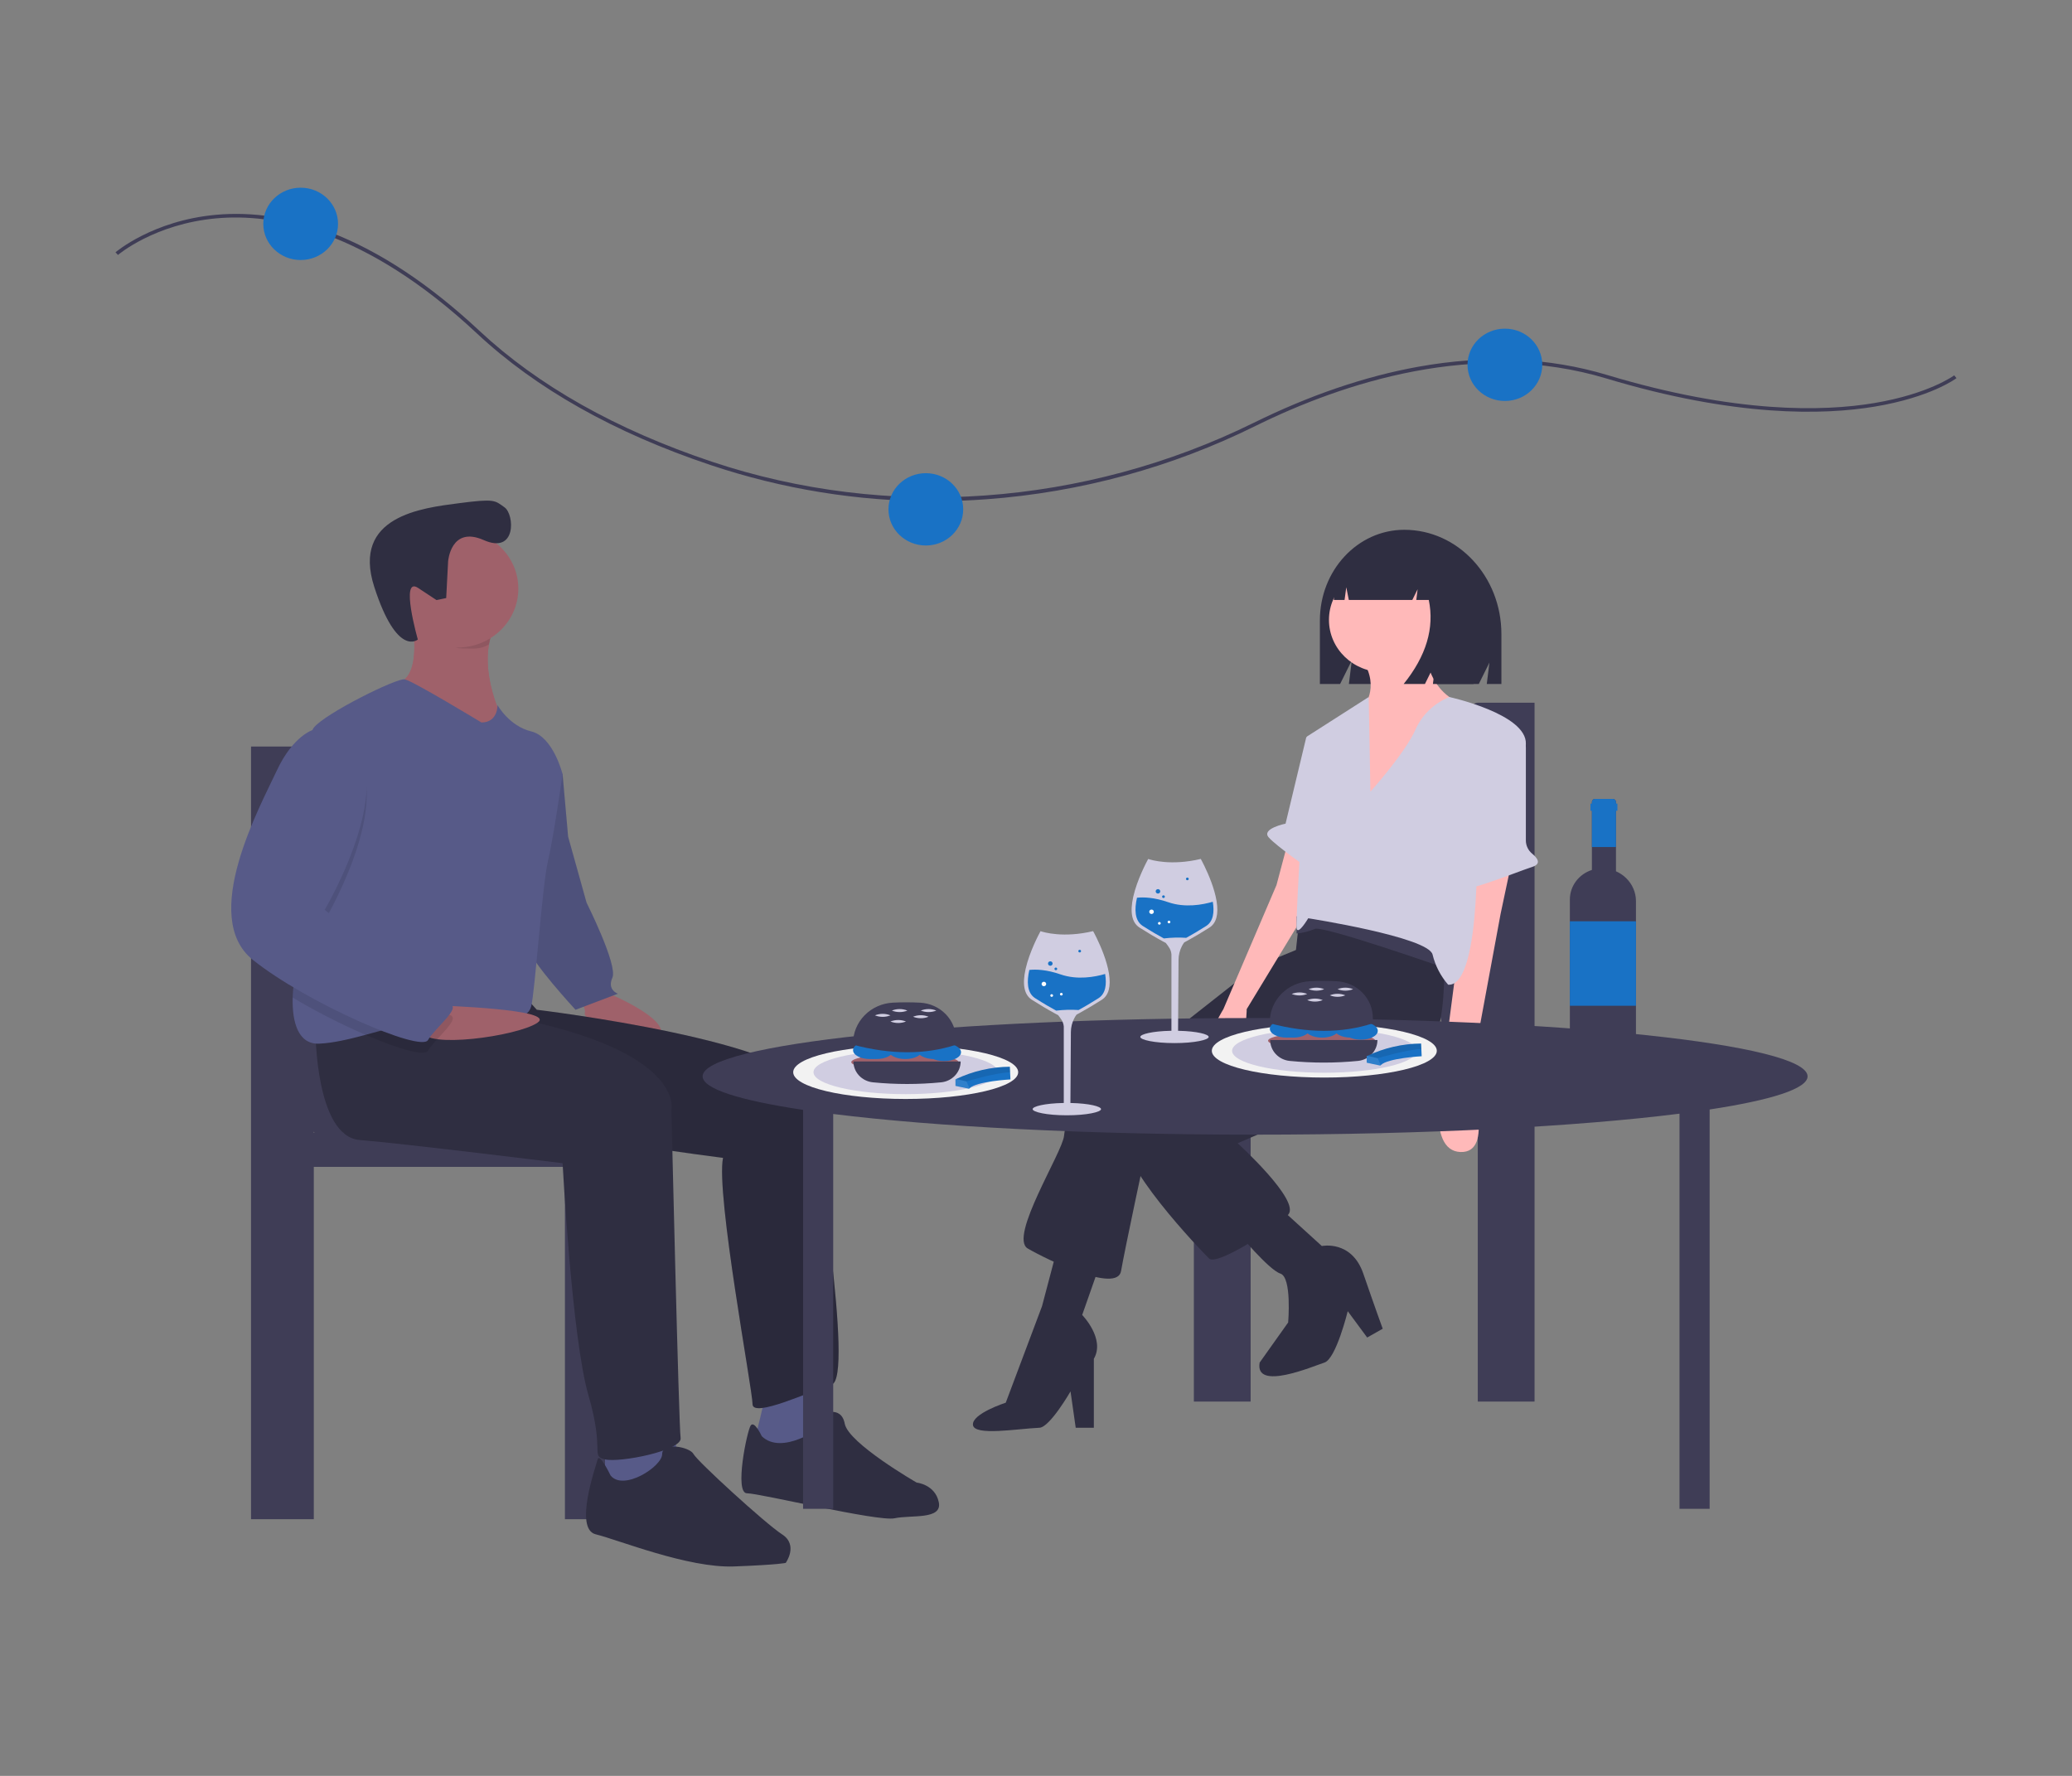 <svg xmlns="http://www.w3.org/2000/svg" width="287" height="246" viewBox="0 0 287 246" fill="none"><rect x="0" y="0" width="287" height="246" fill="#808080" stroke="none"/><g clip-path="url(#clip0)"><path d="M129.271 69.431C118.775 69.439 108.352 67.746 98.434 64.422C85.138 59.974 74.245 53.839 66.059 46.186C50.574 31.711 37.879 29.529 29.957 30.248C21.382 31.026 16.39 35.275 16.341 35.317L16 34.949C16.05 34.906 21.145 30.56 29.876 29.759C34.997 29.289 40.351 30.107 45.792 32.193C52.576 34.793 59.515 39.381 66.414 45.831C74.546 53.433 85.376 59.531 98.601 63.955C122.88 72.077 150.243 70.111 173.674 58.56C181.432 54.735 189.1 52.124 196.464 50.8C205.75 49.13 214.557 49.518 222.641 51.952C240.406 57.299 252.541 57.016 259.592 55.837C267.2 54.564 270.652 52.018 270.686 51.992L271 52.383C270.857 52.49 267.412 55.031 259.679 56.324C252.572 57.513 240.351 57.8 222.489 52.423C204.404 46.98 186.087 52.995 173.906 59C162.325 64.74 149.679 68.191 136.705 69.154C134.218 69.339 131.74 69.431 129.271 69.431Z" fill="#3F3D56"></path><path d="M128.24 75.565C131.099 75.565 133.417 73.322 133.417 70.555C133.417 67.789 131.099 65.546 128.24 65.546C125.381 65.546 123.063 67.789 123.063 70.555C123.063 73.322 125.381 75.565 128.24 75.565Z" fill="#1972C5"></path><path d="M208.448 55.545C211.307 55.545 213.625 53.302 213.625 50.535C213.625 47.769 211.307 45.526 208.448 45.526C205.588 45.526 203.27 47.769 203.27 50.535C203.27 53.302 205.588 55.545 208.448 55.545Z" fill="#1972C5"></path><path d="M41.646 36.019C44.505 36.019 46.823 33.776 46.823 31.009C46.823 28.243 44.505 26 41.646 26C38.787 26 36.469 28.243 36.469 31.009C36.469 33.776 38.787 36.019 41.646 36.019Z" fill="#1972C5"></path><path d="M165.366 145.746V194.146H173.231V150.007H204.692V194.147H212.557V97.345H204.692C202.085 97.345 198.085 110.478 198.085 123.676C198.085 133.624 199.286 142.149 200.993 145.746H165.366ZM204.692 145.746H204.615C204.641 145.691 204.666 145.634 204.692 145.578V145.746Z" fill="#3F3D56"></path><path d="M194.512 73.388H194.512C188.056 73.388 182.823 79.008 182.823 85.94V94.748H185.622L187.243 91.485L186.838 94.748H204.833L206.306 91.781L205.938 94.748H207.964V87.832C207.964 79.855 201.941 73.388 194.512 73.388Z" fill="#2F2E41"></path><path d="M181.118 130.934L173.941 133.885L149 153.504C148.083 154.594 147.521 155.924 147.385 157.323C147.205 159.58 139.669 171.386 142.361 172.949C145.052 174.512 154.742 179.199 155.28 176.074C155.818 172.949 158.689 159.58 158.689 159.58L182.733 138.746L181.118 130.934Z" fill="#2F2E41"></path><path d="M152.947 173.47L149.897 182.151C149.897 182.151 153.127 185.449 151.512 188.227V197.776H149L148.282 192.741C148.282 192.741 145.421 197.713 143.976 197.776C140.946 197.909 134.947 198.952 134.768 197.39C134.588 195.827 139.311 194.304 139.311 194.304L144.335 180.935L146.488 172.775L152.947 173.47Z" fill="#2F2E41"></path><path d="M199.779 128.677C199.779 128.677 201.394 143.955 196.729 146.733C192.063 149.511 171.429 158.365 171.429 158.365C171.429 158.365 180.221 166.352 178.427 168.261C176.632 170.171 168.558 175.38 167.481 174.338C166.405 173.296 154.383 160.796 155.818 156.803C157.254 152.809 177.171 139.788 177.171 139.788L179.503 131.628L180.221 125.031L187.757 120.343L199.779 128.677Z" fill="#2F2E41"></path><path d="M191.558 93.105C195.69 93.105 199.038 89.864 199.038 85.867C199.038 81.87 195.69 78.629 191.558 78.629C187.427 78.629 184.078 81.87 184.078 85.867C184.078 89.864 187.427 93.105 191.558 93.105Z" fill="#FFB9B9"></path><path d="M197.357 88.831C197.357 88.831 196.998 95.429 202.56 97.512C208.122 99.596 188.744 113.138 188.744 113.138V98.033C188.744 98.033 191.256 95.429 188.744 91.436L197.357 88.831Z" fill="#FFB9B9"></path><path d="M209.289 119.822L207.853 126.593L203.547 149.858C203.547 149.858 207.136 159.754 202.291 159.58C197.446 159.407 199.779 148.816 199.779 148.816L202.291 129.545V122.079L209.289 119.822Z" fill="#FFB9B9"></path><path d="M178.427 116.523L176.812 122.6L169.455 139.788C169.455 139.788 164.431 147.948 168.558 147.774C172.685 147.601 172.685 139.788 172.685 139.788L181.118 125.899V118.086L178.427 116.523Z" fill="#FFB9B9"></path><path d="M177.171 167.219L183.092 172.602C183.092 172.602 187.219 171.734 188.834 176.421C190.448 181.109 191.525 184.06 191.525 184.06L189.372 185.276L186.68 181.63C186.68 181.63 185.065 188.227 183.451 188.748C181.836 189.269 173.761 192.741 174.479 188.748L178.427 183.192C178.427 183.192 178.965 176.942 177.35 176.421C175.735 175.9 171.429 170.692 171.429 170.692L177.171 167.219Z" fill="#2F2E41"></path><path d="M200.063 134.059C200.063 134.059 183.197 128.156 182.12 128.677C181.319 129.019 180.465 129.233 179.593 129.311L179.608 126.94C179.608 126.94 185.171 125.031 188.221 126.246C191.271 127.461 200.602 132.843 200.602 132.843L200.063 134.059Z" fill="#3F3D56"></path><path d="M189.82 109.665C189.82 109.665 194.665 104.283 196.101 100.985C197.009 98.985 198.676 97.399 200.758 96.554C200.758 96.554 211.532 98.901 211.352 103.068C211.173 107.235 204.534 113.659 204.534 113.659C204.534 113.659 205.431 136.75 200.586 136.403C199.541 135.196 198.804 133.769 198.433 132.236C197.895 129.805 181.208 127.201 181.208 127.201C181.208 127.201 179.772 129.631 179.593 128.59C179.413 127.548 181.028 102.026 181.028 102.026L189.585 96.554L189.82 109.665Z" fill="#D0CDE1"></path><path d="M209.97 101.391L210.09 101.456C210.474 101.664 210.793 101.968 211.015 102.335C211.237 102.702 211.354 103.12 211.354 103.545L211.352 116.43C211.354 116.78 211.434 117.126 211.587 117.443C211.74 117.76 211.963 118.042 212.24 118.267C212.931 118.836 213.572 119.656 212.249 120.082C210.096 120.777 201.663 124.249 201.484 123.034C201.304 121.819 200.945 120.43 201.484 120.43C201.905 120.43 204.416 107.98 206.433 102.657C206.557 102.331 206.751 102.035 207.005 101.789C207.258 101.543 207.563 101.354 207.899 101.233C208.236 101.113 208.595 101.065 208.953 101.092C209.31 101.119 209.657 101.221 209.97 101.391Z" fill="#D0CDE1"></path><path d="M183.451 101.419L180.939 102.113L178.068 114.093C178.068 114.093 174.659 114.787 175.735 116.002C176.812 117.218 181.297 120.343 181.297 120.343L183.451 101.419Z" fill="#D0CDE1"></path><path d="M197.835 76.846C197.273 76.115 196.544 75.519 195.705 75.105C194.866 74.691 193.94 74.469 192.998 74.457H192.769C188.344 74.457 184.757 78.331 184.757 83.111V83.111H186.239L186.479 81.347L186.83 83.111H195.623L196.36 81.619L196.176 83.111H197.906C198.713 86.99 197.553 90.869 194.426 94.748H197.373L198.847 91.764L198.478 94.748H204.096L205.201 87.885C205.201 82.745 202.115 78.387 197.835 76.846Z" fill="#2F2E41"></path><path d="M47.556 156.929C49.443 152.952 50.771 143.526 50.771 132.527C50.771 117.935 46.348 103.413 43.466 103.413H34.77V210.444H43.466V161.641H78.251V210.444H86.947V156.929H47.556ZM43.466 156.743C43.494 156.806 43.522 156.869 43.551 156.929H43.466V156.743Z" fill="#3F3D56"></path><path d="M83.802 137.403C83.802 137.403 94.275 141.605 90.954 144.076C87.633 146.548 80.737 141.11 80.992 140.369C81.248 139.627 79.97 137.897 79.97 137.897L83.802 137.403Z" fill="#9F616A"></path><path d="M74.606 104.283L77.927 107.249L78.693 115.9L81.248 125.045C81.248 125.045 85.59 133.695 84.824 135.426C84.057 137.156 85.59 137.65 85.59 137.65L79.715 139.875C79.715 139.875 73.329 132.954 73.329 131.471C73.329 129.988 74.606 104.283 74.606 104.283Z" fill="#575A88"></path><path opacity="0.1" d="M74.606 104.283L77.927 107.249L78.693 115.9L81.248 125.045C81.248 125.045 85.59 133.695 84.824 135.426C84.057 137.156 85.59 137.65 85.59 137.65L79.715 139.875C79.715 139.875 73.329 132.954 73.329 131.471C73.329 129.988 74.606 104.283 74.606 104.283Z" fill="black"></path><path d="M106.025 193.261C106.025 193.261 104.748 198.946 104.492 199.441C104.237 199.935 109.346 201.665 109.346 201.665L115.476 197.463C115.476 197.463 112.922 192.026 112.922 191.037L106.025 193.261Z" fill="#575A88"></path><path d="M72.563 137.897L74.351 139.874C74.351 139.874 111.389 144.323 112.156 151.244C112.922 158.164 118.286 190.79 115.221 191.778C112.156 192.767 104.237 196.474 104.237 194.497C104.237 192.52 99.128 165.332 100.15 160.389C100.15 160.389 55.959 154.951 54.937 148.772C53.916 142.593 55.959 139.874 55.959 139.874L72.563 137.897Z" fill="#2F2E41"></path><path opacity="0.1" d="M72.563 137.897L74.351 139.874C74.351 139.874 111.389 144.323 112.156 151.244C112.922 158.164 118.286 190.79 115.221 191.778C112.156 192.767 104.237 196.474 104.237 194.497C104.237 192.52 99.128 165.332 100.15 160.389C100.15 160.389 55.959 154.951 54.937 148.772C53.916 142.593 55.959 139.874 55.959 139.874L72.563 137.897Z" fill="black"></path><path d="M105.514 198.946C105.514 198.946 104.492 196.722 103.982 197.463C103.471 198.205 101.683 206.855 103.471 206.855C105.259 206.855 121.607 210.81 123.906 210.316C126.205 209.821 130.547 210.563 130.036 208.091C129.525 205.62 126.971 205.372 126.971 205.372C126.971 205.372 117.52 199.935 117.009 197.216C116.498 194.497 113.688 195.98 113.688 195.98V197.71C113.688 197.71 108.324 201.665 105.514 198.946Z" fill="#2F2E41"></path><path d="M56.981 85.499C56.981 85.499 58.769 93.902 54.937 94.644C51.106 95.385 59.791 100.329 59.791 100.329L65.41 103.295L69.497 99.34C69.497 99.34 65.793 92.049 68.603 86.611C71.413 81.174 56.981 85.499 56.981 85.499Z" fill="#9F616A"></path><path d="M69.497 99.34L65.41 103.295L59.791 100.329C59.791 100.329 51.106 95.385 54.937 94.644C57.402 94.167 57.54 90.519 57.328 87.978C57.259 87.146 57.143 86.319 56.981 85.499C56.981 85.499 71.413 81.174 68.603 86.611C68.176 87.451 67.88 88.347 67.725 89.271C66.864 94.157 69.497 99.34 69.497 99.34Z" fill="#9F616A"></path><path d="M83.802 200.429V206.114H93.509L94.275 203.889L93.253 197.957L83.802 200.429Z" fill="#575A88"></path><path d="M43.698 142.84C43.698 142.84 43.698 157.423 49.828 157.917C55.959 158.412 77.927 161.13 77.927 161.13C77.927 161.13 79.204 185.352 81.503 193.261C83.802 201.17 81.758 201.665 83.802 202.159C85.845 202.653 94.53 200.923 94.275 199.193C94.019 197.463 92.998 153.715 92.998 153.715C92.998 153.715 95.297 144.323 64.644 139.874L43.698 142.84Z" fill="#2F2E41"></path><path d="M84.568 204.384C84.568 204.384 83.036 201.17 82.78 202.159C82.525 203.148 79.459 211.798 82.525 212.54C85.59 213.281 95.297 217.236 101.683 216.989C108.069 216.742 108.835 216.494 108.835 216.494C108.835 216.494 110.623 214.023 108.324 212.54C106.025 211.057 96.574 202.406 96.063 201.418C95.552 200.429 91.721 199.687 91.721 201.418C91.721 203.148 86.356 206.608 84.568 204.384Z" fill="#2F2E41"></path><path opacity="0.1" d="M68.603 86.611C68.176 87.451 67.88 88.347 67.725 89.27C66.453 90.014 65.602 89.824 64.005 89.824C61.638 89.824 60.682 86.895 59.152 85.375C59.032 83.964 56.981 85.499 56.981 85.499C56.981 85.499 71.413 81.174 68.603 86.611Z" fill="black"></path><path d="M63.367 89.701C68.022 89.701 71.796 86.049 71.796 81.544C71.796 77.04 68.022 73.388 63.367 73.388C58.711 73.388 54.937 77.04 54.937 81.544C54.937 86.049 58.711 89.701 63.367 89.701Z" fill="#9F616A"></path><path d="M77.927 107.249C77.927 107.249 76.65 116.147 75.883 119.36C75.117 122.573 74.095 137.403 73.584 139.38C73.074 141.357 70.008 141.852 63.878 141.11C63.493 141.063 63.106 141.035 62.718 141.026C58.943 140.91 54.623 142.277 50.626 143.35C48.327 143.967 46.132 144.487 44.209 144.571C41.297 144.699 40.444 141.575 40.543 138.194C40.638 135.047 41.56 131.674 42.421 130.482C43.971 128.337 42.446 109.076 43.019 102.724V102.721C43.105 101.752 43.241 101.085 43.443 100.823C44.975 98.846 54.937 93.902 56.054 94.103C57.167 94.303 66.688 100.081 66.688 100.081C68.987 100.081 68.912 97.669 68.912 97.669C68.912 97.669 70.519 100.576 73.584 101.317C76.65 102.059 77.927 107.249 77.927 107.249Z" fill="#575A88"></path><path d="M60.852 139.292C60.852 139.292 77.306 139.799 74.423 141.69C71.541 143.582 58.769 145.312 58.514 142.84C58.258 140.369 60.852 139.292 60.852 139.292Z" fill="#9F616A"></path><path opacity="0.1" d="M62.718 141.026C62.772 141.975 60.133 144.113 59.28 145.559C58.807 146.36 55.149 145.305 50.626 143.35C47.154 141.842 43.786 140.12 40.543 138.194C40.638 135.047 41.56 131.674 42.421 130.482C43.971 128.337 42.446 109.076 43.019 102.724V102.721C43.155 102.654 43.297 102.598 43.443 102.553H46.508C56.981 107.249 44.975 127.516 44.975 127.516C44.975 127.516 60.812 140.122 62.345 140.616C62.446 140.634 62.537 140.685 62.604 140.759C62.672 140.833 62.712 140.927 62.718 141.026Z" fill="black"></path><path d="M46.508 101.07H43.443C43.443 101.07 40.633 101.812 38.334 106.755C36.035 111.698 27.605 127.022 35.013 132.954C42.421 138.886 58.258 145.806 59.28 144.076C60.302 142.346 63.878 139.627 62.345 139.133C60.812 138.639 44.975 126.033 44.975 126.033C44.975 126.033 56.981 105.766 46.508 101.07Z" fill="#575A88"></path><path d="M62.07 77.749C62.07 77.749 62.44 72.794 67.004 74.814C71.567 76.835 71.269 71.266 69.89 70.282C68.511 69.298 68.555 69.054 63.511 69.713C58.467 70.371 48.675 71.487 51.841 81.3C55.007 91.113 57.875 88.588 57.875 88.588C57.875 88.588 55.358 79.758 57.908 81.44L60.458 83.123L61.804 82.847L62.07 77.749Z" fill="#2F2E41"></path><path d="M250.374 149.098C250.374 144.637 216.112 141.02 173.848 141.02C131.584 141.02 97.322 144.637 97.322 149.098C97.322 150.827 102.471 152.429 111.236 153.743V209.008H115.41V154.313C129.447 156.064 150.416 157.176 173.848 157.176C197.474 157.176 218.596 156.045 232.634 154.269V209.008H236.808V153.69C245.36 152.386 250.374 150.804 250.374 149.098Z" fill="#3F3D56"></path><path d="M183.435 149.267C192.041 149.267 199.017 147.607 199.017 145.559C199.017 143.512 192.041 141.852 183.435 141.852C174.83 141.852 167.854 143.512 167.854 145.559C167.854 147.607 174.83 149.267 183.435 149.267Z" fill="#F2F2F2"></path><path d="M183.435 148.598C190.489 148.598 196.207 147.237 196.207 145.559C196.207 143.881 190.489 142.52 183.435 142.52C176.382 142.52 170.663 143.881 170.663 145.559C170.663 147.237 176.382 148.598 183.435 148.598Z" fill="#D0CDE1"></path><path d="M125.451 152.233C134.056 152.233 141.032 150.573 141.032 148.525C141.032 146.478 134.056 144.818 125.451 144.818C116.845 144.818 109.869 146.478 109.869 148.525C109.869 150.573 116.845 152.233 125.451 152.233Z" fill="#F2F2F2"></path><path d="M125.451 151.564C132.504 151.564 138.223 150.203 138.223 148.525C138.223 146.847 132.504 145.486 125.451 145.486C118.397 145.486 112.679 146.847 112.679 148.525C112.679 150.203 118.397 151.564 125.451 151.564Z" fill="#D0CDE1"></path><path d="M183.073 145.297C187.175 145.297 190.501 144.789 190.501 144.162C190.501 143.536 187.175 143.028 183.073 143.028C178.97 143.028 175.644 143.536 175.644 144.162C175.644 144.789 178.97 145.297 183.073 145.297Z" fill="#9F616A"></path><path d="M179.114 143.737C180.41 143.737 181.46 143.187 181.46 142.508C181.46 141.829 180.41 141.278 179.114 141.278C177.819 141.278 176.768 141.829 176.768 142.508C176.768 143.187 177.819 143.737 179.114 143.737Z" fill="#1972C5"></path><path d="M178.234 143.737C179.53 143.737 180.58 143.187 180.58 142.508C180.58 141.829 179.53 141.278 178.234 141.278C176.939 141.278 175.889 141.829 175.889 142.508C175.889 143.187 176.939 143.737 178.234 143.737Z" fill="#1972C5"></path><path d="M188.497 144.021C189.793 144.021 190.843 143.47 190.843 142.791C190.843 142.112 189.793 141.562 188.497 141.562C187.202 141.562 186.151 142.112 186.151 142.791C186.151 143.47 187.202 144.021 188.497 144.021Z" fill="#1972C5"></path><path d="M183.122 143.737C184.417 143.737 185.467 143.187 185.467 142.508C185.467 141.829 184.417 141.278 183.122 141.278C181.826 141.278 180.776 141.829 180.776 142.508C180.776 143.187 181.826 143.737 183.122 143.737Z" fill="#1972C5"></path><path d="M187.129 143.737C188.424 143.737 189.475 143.187 189.475 142.508C189.475 141.829 188.424 141.278 187.129 141.278C185.833 141.278 184.783 141.829 184.783 142.508C184.783 143.187 185.833 143.737 187.129 143.737Z" fill="#1972C5"></path><path d="M190.159 141.751C185.919 143.143 181.163 143.143 175.889 141.751V141.559C175.888 140.112 176.462 138.72 177.492 137.671C178.523 136.622 179.93 135.996 181.424 135.923C182.681 135.862 183.941 135.863 185.198 135.928C186.542 136.003 187.805 136.574 188.727 137.523C189.65 138.471 190.162 139.726 190.159 141.028V141.751Z" fill="#3F3D56"></path><path d="M188.077 146.963C184.944 147.269 181.787 147.269 178.654 146.963C177.911 146.892 177.222 146.557 176.719 146.022C176.217 145.487 175.939 144.79 175.938 144.068H190.794C190.793 144.79 190.514 145.487 190.012 146.022C189.51 146.557 188.821 146.892 188.077 146.963Z" fill="#3F3D56"></path><path d="M181.069 137.684C180.728 137.822 180.363 137.892 179.994 137.892C179.625 137.892 179.259 137.822 178.919 137.684C179.259 137.547 179.625 137.476 179.994 137.476C180.363 137.476 180.728 137.547 181.069 137.684Z" fill="#D0CDE1"></path><path d="M183.219 138.535C182.879 138.673 182.513 138.744 182.144 138.744C181.775 138.744 181.41 138.673 181.069 138.535C181.41 138.398 181.775 138.327 182.144 138.327C182.513 138.327 182.879 138.398 183.219 138.535Z" fill="#D0CDE1"></path><path d="M183.415 137.022C183.074 137.16 182.709 137.23 182.34 137.23C181.971 137.23 181.605 137.16 181.265 137.022C181.605 136.885 181.971 136.814 182.34 136.814C182.709 136.814 183.074 136.885 183.415 137.022Z" fill="#D0CDE1"></path><path d="M187.422 137.022C187.081 137.16 186.716 137.23 186.347 137.23C185.978 137.23 185.613 137.16 185.272 137.022C185.613 136.885 185.978 136.814 186.347 136.814C186.716 136.814 187.081 136.885 187.422 137.022Z" fill="#D0CDE1"></path><path d="M186.347 137.873C186.006 138.011 185.641 138.081 185.272 138.081C184.903 138.081 184.537 138.011 184.197 137.873C184.537 137.736 184.903 137.665 185.272 137.665C185.641 137.665 186.006 137.736 186.347 137.873Z" fill="#D0CDE1"></path><path d="M125.344 148.263C129.446 148.263 132.772 147.755 132.772 147.128C132.772 146.502 129.446 145.994 125.344 145.994C121.241 145.994 117.915 146.502 117.915 147.128C117.915 147.755 121.241 148.263 125.344 148.263Z" fill="#9F616A"></path><path d="M121.385 146.703C122.681 146.703 123.731 146.152 123.731 145.473C123.731 144.794 122.681 144.244 121.385 144.244C120.09 144.244 119.039 144.794 119.039 145.473C119.039 146.152 120.09 146.703 121.385 146.703Z" fill="#1972C5"></path><path d="M120.505 146.703C121.801 146.703 122.851 146.152 122.851 145.473C122.851 144.794 121.801 144.244 120.505 144.244C119.21 144.244 118.16 144.794 118.16 145.473C118.16 146.152 119.21 146.703 120.505 146.703Z" fill="#1972C5"></path><path d="M130.768 146.987C132.064 146.987 133.114 146.436 133.114 145.757C133.114 145.078 132.064 144.528 130.768 144.528C129.473 144.528 128.422 145.078 128.422 145.757C128.422 146.436 129.473 146.987 130.768 146.987Z" fill="#1972C5"></path><path d="M125.392 146.703C126.688 146.703 127.738 146.152 127.738 145.473C127.738 144.794 126.688 144.244 125.392 144.244C124.097 144.244 123.047 144.794 123.047 145.473C123.047 146.152 124.097 146.703 125.392 146.703Z" fill="#1972C5"></path><path d="M129.4 146.703C130.695 146.703 131.745 146.152 131.745 145.473C131.745 144.794 130.695 144.244 129.4 144.244C128.104 144.244 127.054 144.794 127.054 145.473C127.054 146.152 128.104 146.703 129.4 146.703Z" fill="#1972C5"></path><path d="M132.43 144.717C128.19 146.109 123.433 146.109 118.16 144.717V144.525C118.159 143.078 118.733 141.686 119.763 140.637C120.793 139.588 122.201 138.962 123.695 138.889C124.952 138.828 126.212 138.829 127.469 138.894C128.813 138.969 130.076 139.54 130.998 140.489C131.921 141.437 132.433 142.692 132.43 143.994V144.717Z" fill="#3F3D56"></path><path d="M130.348 149.928C127.215 150.235 124.058 150.235 120.925 149.928C120.182 149.858 119.492 149.523 118.99 148.988C118.488 148.453 118.21 147.756 118.208 147.034H133.065C133.064 147.756 132.785 148.453 132.283 148.988C131.781 149.523 131.092 149.858 130.348 149.928Z" fill="#3F3D56"></path><path d="M123.34 140.65C122.999 140.788 122.634 140.858 122.265 140.858C121.896 140.858 121.53 140.788 121.19 140.65C121.53 140.513 121.896 140.442 122.265 140.442C122.634 140.442 122.999 140.513 123.34 140.65Z" fill="#D0CDE1"></path><path d="M125.49 141.501C125.149 141.639 124.784 141.709 124.415 141.709C124.046 141.709 123.681 141.639 123.34 141.501C123.681 141.364 124.046 141.293 124.415 141.293C124.784 141.293 125.149 141.364 125.49 141.501Z" fill="#D0CDE1"></path><path d="M125.686 139.988C125.345 140.126 124.98 140.196 124.611 140.196C124.241 140.196 123.876 140.126 123.535 139.988C123.876 139.851 124.241 139.78 124.611 139.78C124.98 139.78 125.345 139.851 125.686 139.988Z" fill="#D0CDE1"></path><path d="M129.693 139.988C129.352 140.126 128.987 140.196 128.618 140.196C128.249 140.196 127.883 140.126 127.543 139.988C127.883 139.851 128.249 139.78 128.618 139.78C128.987 139.78 129.352 139.851 129.693 139.988Z" fill="#D0CDE1"></path><path d="M128.618 140.839C128.277 140.977 127.912 141.047 127.543 141.047C127.174 141.047 126.808 140.977 126.468 140.839C126.808 140.702 127.174 140.631 127.543 140.631C127.912 140.631 128.277 140.702 128.618 140.839Z" fill="#D0CDE1"></path><path d="M196.84 144.555L196.876 145.32L196.922 146.313C196.922 146.313 192.208 146.571 191.259 147.542C191.237 147.563 191.217 147.585 191.198 147.609L189.31 147.209L189.306 146.309C189.306 146.309 189.332 146.295 189.382 146.269C189.394 146.263 189.408 146.256 189.423 146.248C191.733 145.154 194.268 144.575 196.84 144.555Z" fill="#1972C5"></path><path opacity="0.1" d="M196.84 144.555L196.876 145.32C194.786 145.383 190.83 146.588 190.83 146.588L189.382 146.269C191.703 145.16 194.252 144.574 196.84 144.555Z" fill="black"></path><path opacity="0.1" d="M189.423 146.248L190.83 146.588L191.259 147.542C191.237 147.563 191.217 147.585 191.198 147.609L189.31 147.209L189.306 146.309C189.306 146.309 189.332 146.295 189.382 146.269C189.394 146.263 189.408 146.256 189.423 146.248Z" fill="white"></path><path d="M139.877 147.768L139.913 148.533L139.959 149.526C139.959 149.526 135.246 149.784 134.296 150.755C134.274 150.776 134.254 150.798 134.235 150.822L132.348 150.422L132.343 149.522C132.343 149.522 132.369 149.508 132.42 149.482C132.431 149.476 132.446 149.469 132.46 149.461C134.77 148.367 137.305 147.788 139.877 147.768Z" fill="#1972C5"></path><path opacity="0.1" d="M139.877 147.768L139.913 148.533C137.823 148.596 133.867 149.801 133.867 149.801L132.419 149.482C134.74 148.373 137.289 147.787 139.877 147.768Z" fill="black"></path><path opacity="0.1" d="M132.46 149.461L133.868 149.801L134.296 150.755C134.274 150.776 134.254 150.798 134.236 150.822L132.348 150.422L132.343 149.522C132.343 149.522 132.369 149.508 132.42 149.482C132.431 149.476 132.446 149.469 132.46 149.461Z" fill="white"></path><path d="M225.226 121.623C224.824 121.234 224.353 120.919 223.835 120.693V111.089C223.835 110.976 223.789 110.868 223.706 110.789C223.624 110.709 223.513 110.664 223.396 110.664H220.939C220.823 110.664 220.711 110.709 220.629 110.789C220.546 110.868 220.5 110.976 220.5 111.089V120.508C219.612 120.793 218.839 121.342 218.291 122.076C217.743 122.81 217.448 123.693 217.448 124.598V145.199C217.448 145.447 217.499 145.693 217.597 145.922C217.695 146.151 217.838 146.359 218.02 146.534C218.201 146.71 218.416 146.849 218.653 146.944C218.889 147.038 219.143 147.087 219.399 147.087H224.662C225.177 147.087 225.671 146.889 226.036 146.537C226.4 146.184 226.604 145.707 226.604 145.208V124.841C226.605 124.243 226.484 123.651 226.247 123.099C226.011 122.547 225.664 122.045 225.226 121.623Z" fill="#3F3D56"></path><path d="M226.604 127.618H217.448V139.321H226.604V127.618Z" fill="#1972C5"></path><path d="M224.033 111.321H223.835V111.089C223.835 110.976 223.789 110.868 223.707 110.789C223.624 110.709 223.513 110.664 223.396 110.664H220.939C220.823 110.664 220.711 110.709 220.629 110.789C220.547 110.868 220.5 110.976 220.5 111.089V111.321H220.302V112.305H220.5V117.336H223.835V112.305H224.033V111.321Z" fill="#1972C5"></path><path d="M151.913 129.959C151.67 129.458 151.479 129.104 151.412 128.983C147.302 129.964 144.56 129.135 144.127 128.988C143.916 129.374 142.596 131.844 142.062 134.213C141.58 136.349 141.86 137.781 142.894 138.469L142.924 138.49L142.931 138.494C144.072 139.222 145.161 139.866 146.166 140.409C146.302 140.482 146.43 140.55 146.55 140.613L146.563 140.619L146.572 140.631C146.71 140.799 146.838 140.974 146.956 141.156C147.179 141.457 147.314 141.809 147.347 142.178V152.787L147.278 152.788C144.656 152.84 143.033 153.27 143.033 153.639C143.033 154.043 144.979 154.494 147.771 154.494C150.563 154.494 152.509 154.043 152.509 153.639C152.509 153.275 150.914 152.848 148.337 152.79L148.267 152.789L148.332 142.975C148.334 142.311 148.493 141.655 148.799 141.06C148.851 140.96 148.907 140.863 148.965 140.771C149.012 140.697 149.061 140.625 149.112 140.558L149.121 140.545L149.135 140.538C149.264 140.469 149.402 140.395 149.547 140.316L149.564 140.307C150.515 139.787 151.541 139.177 152.612 138.494C153.568 137.884 153.901 136.651 153.601 134.83C153.316 133.093 152.525 131.222 151.913 129.959Z" fill="#D0CDE1"></path><path d="M152.158 138.272C151.035 138.988 150.108 139.525 149.399 139.912H149.399C148.365 139.843 147.326 139.872 146.297 139.996C145.571 139.604 144.59 139.041 143.384 138.272C143.373 138.264 143.361 138.257 143.35 138.249V138.248C142.244 137.512 142.216 135.952 142.576 134.358C143.492 134.259 144.951 134.302 146.913 134.98C149.235 135.783 151.667 135.329 153.076 134.916C153.307 136.323 153.166 137.629 152.158 138.272Z" fill="#1972C5"></path><path d="M145.482 133.781C145.658 133.781 145.8 133.643 145.8 133.473C145.8 133.303 145.658 133.165 145.482 133.165C145.307 133.165 145.164 133.303 145.164 133.473C145.164 133.643 145.307 133.781 145.482 133.781Z" fill="#1972C5"></path><path d="M144.592 136.611C144.768 136.611 144.91 136.473 144.91 136.303C144.91 136.133 144.768 135.995 144.592 135.995C144.417 135.995 144.274 136.133 144.274 136.303C144.274 136.473 144.417 136.611 144.592 136.611Z" fill="white"></path><path d="M146.245 134.396C146.351 134.396 146.436 134.313 146.436 134.211C146.436 134.109 146.351 134.027 146.245 134.027C146.14 134.027 146.055 134.109 146.055 134.211C146.055 134.313 146.14 134.396 146.245 134.396Z" fill="#1972C5"></path><path d="M147.008 137.902C147.114 137.902 147.199 137.82 147.199 137.718C147.199 137.616 147.114 137.533 147.008 137.533C146.903 137.533 146.818 137.616 146.818 137.718C146.818 137.82 146.903 137.902 147.008 137.902Z" fill="white"></path><path d="M145.673 138.087C145.778 138.087 145.864 138.004 145.864 137.902C145.864 137.801 145.778 137.718 145.673 137.718C145.568 137.718 145.482 137.801 145.482 137.902C145.482 138.004 145.568 138.087 145.673 138.087Z" fill="white"></path><path d="M149.551 131.935C149.657 131.935 149.742 131.852 149.742 131.75C149.742 131.649 149.657 131.566 149.551 131.566C149.446 131.566 149.361 131.649 149.361 131.75C149.361 131.852 149.446 131.935 149.551 131.935Z" fill="#1972C5"></path><path d="M166.825 119.957C166.582 119.457 166.391 119.103 166.324 118.981C162.214 119.962 159.472 119.133 159.04 118.986C158.828 119.373 157.508 121.843 156.974 124.211C156.492 126.347 156.772 127.779 157.806 128.467L157.836 128.488L157.843 128.493C158.984 129.22 160.073 129.865 161.079 130.408C161.214 130.481 161.342 130.549 161.462 130.611L161.475 130.618L161.484 130.629C161.622 130.797 161.75 130.973 161.869 131.154C162.091 131.455 162.226 131.808 162.259 132.176V142.785L162.19 142.787C159.568 142.838 157.945 143.268 157.945 143.637C157.945 144.042 159.891 144.492 162.683 144.492C165.475 144.492 167.421 144.042 167.421 143.637C167.421 143.274 165.826 142.846 163.249 142.789L163.179 142.787L163.244 132.973C163.246 132.309 163.405 131.654 163.711 131.059C163.763 130.959 163.819 130.861 163.877 130.77C163.924 130.696 163.973 130.624 164.024 130.556L164.033 130.543L164.047 130.536C164.177 130.468 164.314 130.394 164.459 130.314L164.476 130.305C165.427 129.785 166.453 129.175 167.524 128.492C168.48 127.882 168.813 126.65 168.513 124.828C168.228 123.092 167.437 121.221 166.825 119.957Z" fill="#D0CDE1"></path><path d="M167.07 128.27C165.948 128.986 165.021 129.523 164.312 129.91H164.311C163.277 129.842 162.238 129.87 161.21 129.994C160.483 129.602 159.502 129.039 158.296 128.27C158.285 128.263 158.273 128.255 158.262 128.247V128.247C157.156 127.51 157.128 125.951 157.488 124.356C158.404 124.258 159.864 124.301 161.825 124.979C164.148 125.782 166.579 125.328 167.988 124.915C168.219 126.322 168.078 127.627 167.07 128.27Z" fill="#1972C5"></path><path d="M160.394 123.779C160.57 123.779 160.712 123.641 160.712 123.471C160.712 123.302 160.57 123.164 160.394 123.164C160.219 123.164 160.077 123.302 160.077 123.471C160.077 123.641 160.219 123.779 160.394 123.779Z" fill="#1972C5"></path><path d="M159.504 126.609C159.68 126.609 159.822 126.471 159.822 126.301C159.822 126.131 159.68 125.994 159.504 125.994C159.329 125.994 159.186 126.131 159.186 126.301C159.186 126.471 159.329 126.609 159.504 126.609Z" fill="white"></path><path d="M161.157 124.394C161.263 124.394 161.348 124.312 161.348 124.21C161.348 124.108 161.263 124.025 161.157 124.025C161.052 124.025 160.967 124.108 160.967 124.21C160.967 124.312 161.052 124.394 161.157 124.394Z" fill="#1972C5"></path><path d="M161.92 127.901C162.026 127.901 162.111 127.818 162.111 127.716C162.111 127.614 162.026 127.532 161.92 127.532C161.815 127.532 161.73 127.614 161.73 127.716C161.73 127.818 161.815 127.901 161.92 127.901Z" fill="white"></path><path d="M160.585 128.085C160.69 128.085 160.776 128.003 160.776 127.901C160.776 127.799 160.69 127.716 160.585 127.716C160.48 127.716 160.394 127.799 160.394 127.901C160.394 128.003 160.48 128.085 160.585 128.085Z" fill="white"></path><path d="M164.464 121.933C164.569 121.933 164.654 121.851 164.654 121.749C164.654 121.647 164.569 121.564 164.464 121.564C164.358 121.564 164.273 121.647 164.273 121.749C164.273 121.851 164.358 121.933 164.464 121.933Z" fill="#1972C5"></path></g><defs><clipPath id="clip0"><rect width="255" height="191" fill="white" transform="translate(16 26)"></rect></clipPath></defs></svg>